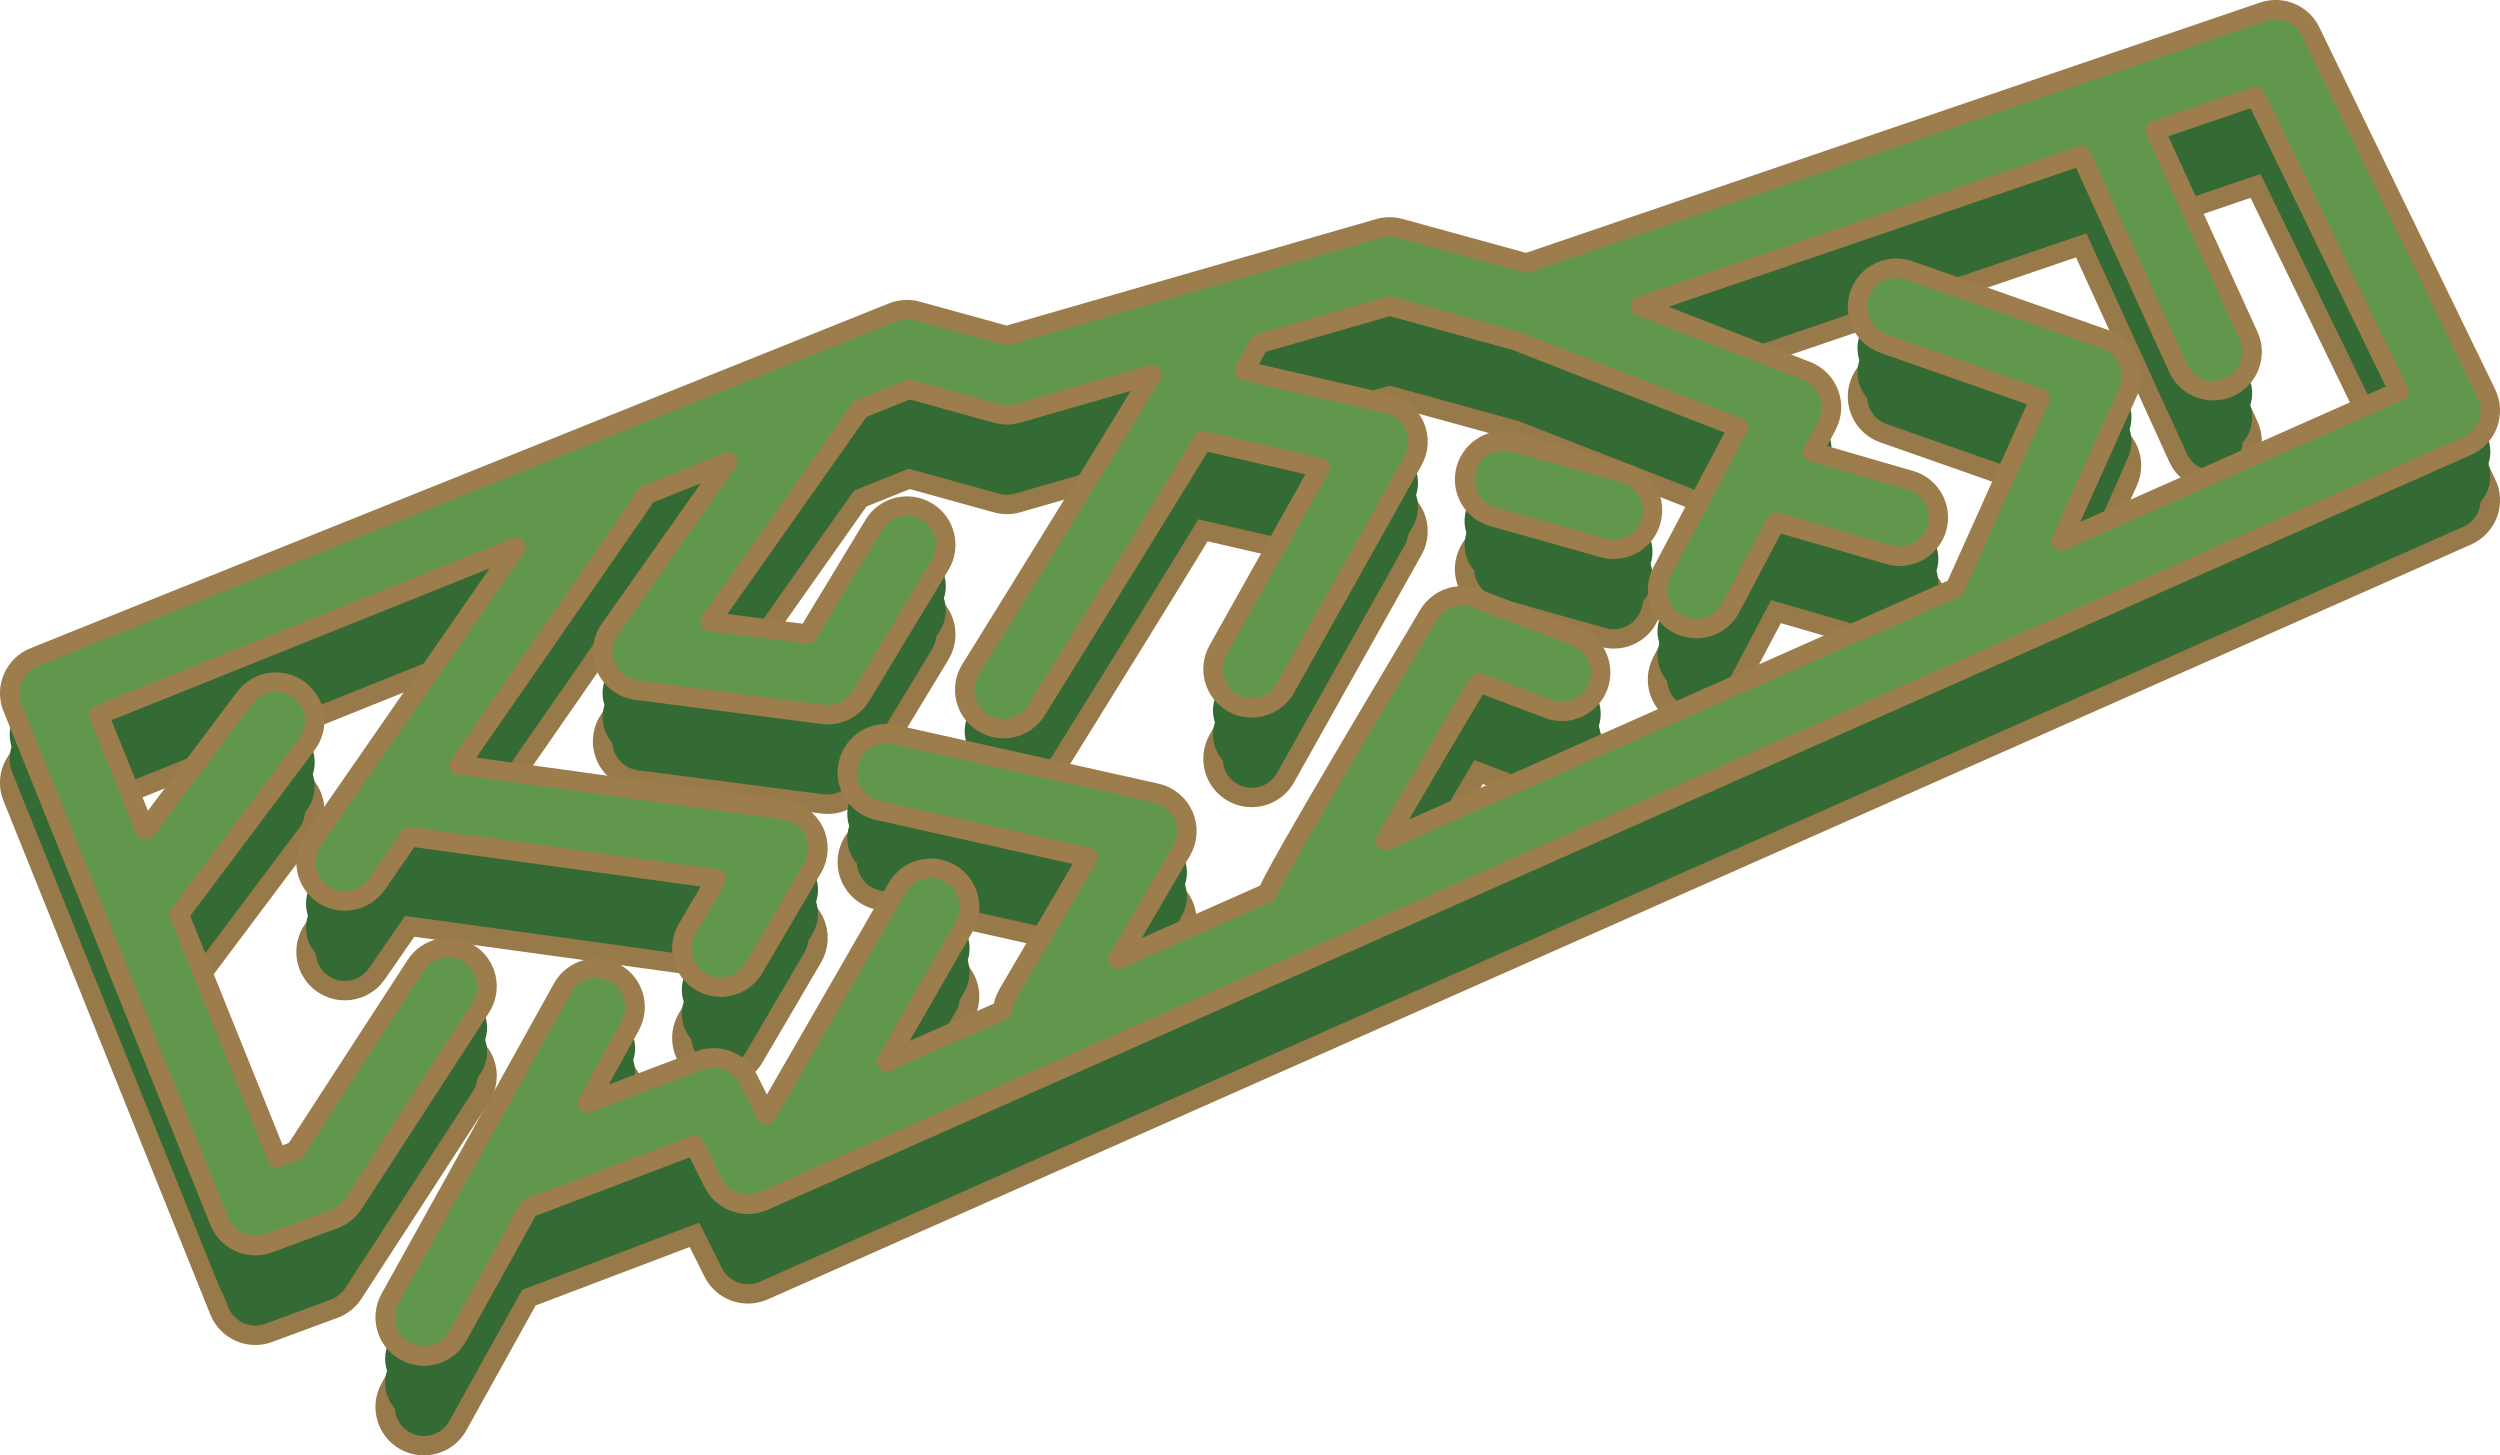 <?xml version="1.0" encoding="UTF-8"?><svg id="_圖層_2" xmlns="http://www.w3.org/2000/svg" viewBox="0 0 257.79 150.07"><g id="_場館"><path d="m256.39,49.83l-18.13-37.33c-.88-1.82-2.98-2.69-4.89-2.04l-75.98,25.91-13.03-3.58c-.71-.2-1.46-.19-2.17.01l-38.38,11.06-9.22-2.54c-.84-.23-1.74-.18-2.55.14L3.51,77.01c-.99.4-1.77,1.17-2.19,2.14-.42.98-.43,2.08-.03,3.06l21.33,52.97c.63,1.56,2.12,2.51,3.71,2.51.46,0,.93-.08,1.38-.25l6.75-2.49c.81-.3,1.5-.85,1.97-1.57l13.15-20.26c1.2-1.85.68-4.33-1.18-5.53-1.85-1.2-4.33-.67-5.53,1.18l-12.43,19.15-1.86.69-10.1-25.07,13.17-17.56c1.33-1.77.97-4.27-.8-5.6-1.77-1.33-4.27-.97-5.6.8l-10.26,13.68-4.8-11.91,43.03-17.28-20.95,30.2c-1.26,1.81-.81,4.31,1.01,5.57.7.48,1.49.71,2.28.71,1.27,0,2.51-.6,3.29-1.72l3.4-4.91,31.62,4.35-3.01,5.14c-1.12,1.91-.48,4.36,1.43,5.47.64.37,1.33.55,2.02.55,1.37,0,2.71-.71,3.45-1.98l6.04-10.31c.68-1.15.73-2.57.15-3.77s-1.73-2.03-3.05-2.22l-33.54-4.62,18.86-27.18c.15-.21.27-.44.37-.67l8.44-3.39-12.16,17.25c-.81,1.15-.96,2.63-.39,3.91.56,1.28,1.76,2.18,3.15,2.36l19.2,2.49c.17.02.34.03.52.03,1.39,0,2.69-.72,3.42-1.93l8.18-13.51c1.14-1.89.54-4.35-1.35-5.49-1.89-1.14-4.35-.54-5.49,1.35l-6.83,11.28-10.04-1.3,15.46-21.92,5.06-2.03,9.01,2.49c.71.2,1.46.19,2.17-.01l13.85-3.99c-4.77,7.88-13,21.2-18.71,30.39-1.17,1.88-.59,4.34,1.29,5.51.66.41,1.39.6,2.11.6,1.34,0,2.64-.67,3.4-1.89,8.35-13.45,13.72-22.13,17.17-27.8l12.09,2.79-10.55,18.81c-1.08,1.93-.39,4.36,1.53,5.44.62.35,1.29.51,1.95.51,1.4,0,2.76-.74,3.49-2.04l13.15-23.46c.62-1.1.68-2.42.17-3.57-.51-1.15-1.53-2-2.76-2.28l-14.8-3.41c.74-1.3,1.19-2.16,1.47-2.77l13.52-3.9,12.93,3.56,23,8.96-7.86,14.88c-1.03,1.95-.29,4.37,1.67,5.4.6.31,1.23.46,1.86.46,1.44,0,2.82-.77,3.54-2.13l4.68-8.86,11.64,3.37c.37.11.75.16,1.11.16,1.73,0,3.33-1.14,3.84-2.89.61-2.12-.61-4.34-2.73-4.95l-10.05-2.91,1.46-2.76c.53-1.01.61-2.2.21-3.26s-1.23-1.92-2.3-2.33l-17.17-6.69,45.47-15.51,9.98,21.89c.67,1.47,2.12,2.34,3.64,2.34.56,0,1.12-.12,1.66-.36,2.01-.92,2.9-3.29,1.98-5.3l-9.65-21.17,10.36-3.53,14.78,30.42-34.83,15.44,6.91-15.38c.46-1.02.47-2.19.03-3.22-.44-1.03-1.29-1.83-2.35-2.2l-20.26-7.11c-2.08-.73-4.37.37-5.1,2.45s.37,4.37,2.45,5.1l16.16,5.67-8.78,19.54-58.73,26.04c2.9-4.98,6.54-11.15,9.61-16.31l7.17,2.72c2.06.79,4.37-.26,5.16-2.32.78-2.07-.26-4.37-2.32-5.16l-10.31-3.91c-1.82-.69-3.86.03-4.86,1.69-11.57,19.46-15.39,26.04-16.65,28.7l-15.35,6.81,6.54-11.18c.64-1.1.72-2.45.21-3.62-.51-1.17-1.55-2.03-2.79-2.31l-27.02-6.04c-2.16-.48-4.29.87-4.78,3.03s.87,4.29,3.03,4.78l21.67,4.85-8.26,14.12c-.31.52-.47,1.09-.52,1.65l-11.98,5.31,8.04-13.97c1.1-1.91.44-4.36-1.47-5.46-1.91-1.1-4.36-.44-5.46,1.47l-13.5,23.45h0s-1.85-3.69-1.85-3.69c-.92-1.84-3.08-2.68-5-1.95l-11.6,4.4,4.42-7.96c1.07-1.93.38-4.37-1.55-5.44-1.93-1.07-4.37-.38-5.44,1.55l-17.78,32c-1.07,1.93-.38,4.37,1.55,5.44.62.34,1.28.5,1.94.5,1.41,0,2.77-.74,3.5-2.06l7.33-13.2,17.07-6.48,1.94,3.88c.96,1.91,3.24,2.73,5.2,1.87L254.41,55.23c.99-.44,1.76-1.26,2.14-2.28.37-1.02.32-2.15-.16-3.12Z" style="fill:#346a34; stroke:#98794a; stroke-miterlimit:10; stroke-width:2px;"/><path d="m165.32,65.73c.36.1.73.15,1.08.15,1.75,0,3.35-1.15,3.85-2.92.6-2.13-.64-4.33-2.77-4.93l-11.38-3.2c-2.13-.6-4.33.64-4.93,2.77-.6,2.13.64,4.33,2.77,4.93l11.38,3.2Z" style="fill:#346a34; stroke:#98794a; stroke-miterlimit:10; stroke-width:2px;"/><path d="m256.39,47.34l-18.13-37.33c-.88-1.82-2.98-2.69-4.89-2.04l-75.98,25.91-13.03-3.58c-.71-.2-1.46-.19-2.17.01l-38.38,11.06-9.22-2.54c-.84-.23-1.74-.18-2.55.14L3.51,74.52c-.99.4-1.77,1.17-2.19,2.14-.42.98-.43,2.08-.03,3.06l21.33,52.97c.63,1.56,2.12,2.51,3.71,2.51.46,0,.93-.08,1.38-.25l6.75-2.49c.81-.3,1.5-.85,1.97-1.57l13.15-20.26c1.2-1.85.68-4.33-1.18-5.53s-4.33-.67-5.53,1.18l-12.43,19.15-1.86.69-10.1-25.07,13.17-17.56c1.33-1.77.97-4.27-.8-5.6-1.77-1.33-4.27-.97-5.6.8l-10.26,13.68-4.8-11.91,43.03-17.28-20.95,30.2c-1.26,1.81-.81,4.31,1.01,5.57.7.48,1.49.71,2.28.71,1.27,0,2.51-.6,3.29-1.72l3.4-4.91,31.62,4.35-3.01,5.14c-1.12,1.91-.48,4.36,1.43,5.47.64.37,1.33.55,2.02.55,1.37,0,2.71-.71,3.45-1.98l6.04-10.31c.68-1.15.73-2.57.15-3.77s-1.73-2.03-3.05-2.22l-33.54-4.62,18.86-27.18c.15-.21.27-.44.37-.67l8.44-3.39-12.16,17.25c-.81,1.15-.96,2.63-.39,3.91.56,1.28,1.76,2.18,3.15,2.36l19.2,2.49c.17.02.34.03.52.03,1.39,0,2.69-.72,3.42-1.93l8.18-13.51c1.14-1.89.54-4.35-1.35-5.49-1.89-1.14-4.35-.54-5.49,1.35l-6.83,11.28-10.04-1.3,15.46-21.92,5.06-2.03,9.01,2.49c.71.2,1.46.19,2.17-.01l13.85-3.99c-4.77,7.88-13,21.2-18.71,30.39-1.17,1.88-.59,4.34,1.29,5.51.66.41,1.39.6,2.11.6,1.34,0,2.64-.67,3.4-1.89,8.35-13.45,13.72-22.13,17.17-27.8l12.09,2.79-10.55,18.81c-1.08,1.93-.39,4.36,1.53,5.44.62.35,1.29.51,1.95.51,1.4,0,2.76-.74,3.49-2.04l13.15-23.46c.62-1.1.68-2.42.17-3.57-.51-1.15-1.53-2-2.76-2.28l-14.8-3.41c.74-1.3,1.19-2.16,1.47-2.77l13.52-3.9,12.93,3.56,23,8.96-7.86,14.88c-1.03,1.95-.29,4.37,1.67,5.4.6.31,1.23.46,1.86.46,1.44,0,2.82-.77,3.54-2.13l4.68-8.86,11.64,3.37c.37.11.75.16,1.11.16,1.73,0,3.33-1.14,3.84-2.89.61-2.12-.61-4.34-2.73-4.95l-10.05-2.91,1.46-2.76c.53-1.01.61-2.2.21-3.26s-1.23-1.92-2.3-2.33l-17.17-6.69,45.47-15.51,9.98,21.89c.67,1.47,2.12,2.34,3.64,2.34.56,0,1.12-.12,1.66-.36,2.01-.92,2.9-3.29,1.98-5.3l-9.65-21.17,10.36-3.53,14.78,30.42-34.83,15.44,6.91-15.38c.46-1.02.47-2.19.03-3.22-.44-1.03-1.29-1.83-2.35-2.2l-20.26-7.11c-2.08-.73-4.37.37-5.1,2.45s.37,4.37,2.45,5.1l16.16,5.67-8.78,19.54-58.73,26.04c2.9-4.98,6.54-11.15,9.61-16.31l7.17,2.72c2.06.79,4.37-.26,5.16-2.32.78-2.07-.26-4.37-2.32-5.16l-10.31-3.91c-1.82-.69-3.86.03-4.86,1.69-11.57,19.46-15.39,26.04-16.65,28.7l-15.35,6.81,6.54-11.18c.64-1.1.72-2.45.21-3.62-.51-1.17-1.55-2.03-2.79-2.31l-27.02-6.04c-2.16-.48-4.29.87-4.78,3.03s.87,4.29,3.03,4.78l21.67,4.85-8.26,14.12c-.31.52-.47,1.09-.52,1.65l-11.98,5.31,8.04-13.97c1.1-1.91.44-4.36-1.47-5.46-1.91-1.1-4.36-.44-5.46,1.47l-13.5,23.45h0s-1.85-3.69-1.85-3.69c-.92-1.84-3.08-2.68-5-1.95l-11.6,4.4,4.42-7.96c1.07-1.93.38-4.37-1.55-5.44-1.93-1.07-4.37-.38-5.44,1.55l-17.78,32c-1.07,1.93-.38,4.37,1.55,5.44.62.34,1.28.5,1.94.5,1.41,0,2.77-.74,3.5-2.06l7.33-13.2,17.07-6.48,1.94,3.88c.96,1.91,3.24,2.73,5.2,1.87L254.41,52.74c.99-.44,1.76-1.26,2.14-2.28.37-1.02.32-2.15-.16-3.12Z" style="fill:#346a34;"/><path d="m165.32,63.24c.36.1.73.15,1.08.15,1.75,0,3.35-1.15,3.85-2.92.6-2.13-.64-4.33-2.77-4.93l-11.38-3.2c-2.13-.6-4.33.64-4.93,2.77-.6,2.13.64,4.33,2.77,4.93l11.38,3.2Z" style="fill:#346a34;"/><path d="m256.39,44.85l-18.13-37.33c-.88-1.82-2.98-2.69-4.89-2.04l-75.98,25.91-13.03-3.58c-.71-.2-1.46-.19-2.17.01l-38.38,11.06-9.22-2.54c-.84-.23-1.74-.18-2.55.14L3.51,72.04c-.99.4-1.77,1.17-2.19,2.14-.42.98-.43,2.08-.03,3.06l21.33,52.97c.63,1.56,2.12,2.51,3.71,2.51.46,0,.93-.08,1.38-.25l6.75-2.49c.81-.3,1.5-.85,1.97-1.57l13.15-20.26c1.2-1.85.68-4.33-1.18-5.53-1.85-1.2-4.33-.67-5.53,1.18l-12.43,19.15-1.86.69-10.1-25.07,13.17-17.56c1.33-1.77.97-4.27-.8-5.6-1.77-1.33-4.27-.97-5.6.8l-10.26,13.68-4.8-11.91,43.03-17.28-20.95,30.2c-1.26,1.81-.81,4.31,1.01,5.57.7.48,1.49.71,2.28.71,1.27,0,2.51-.6,3.29-1.72l3.4-4.91,31.62,4.35-3.01,5.14c-1.12,1.91-.48,4.36,1.43,5.47.64.37,1.33.55,2.02.55,1.37,0,2.71-.71,3.45-1.98l6.04-10.31c.68-1.15.73-2.57.15-3.77s-1.73-2.03-3.05-2.22l-33.54-4.62,18.86-27.18c.15-.21.27-.44.37-.67l8.44-3.39-12.16,17.25c-.81,1.15-.96,2.63-.39,3.91.56,1.28,1.76,2.18,3.15,2.36l19.2,2.49c.17.02.34.03.52.03,1.39,0,2.69-.72,3.42-1.93l8.18-13.51c1.14-1.89.54-4.35-1.35-5.49-1.89-1.14-4.35-.54-5.49,1.35l-6.83,11.28-10.04-1.3,15.46-21.92,5.06-2.03,9.01,2.49c.71.2,1.46.19,2.17-.01l13.85-3.99c-4.77,7.88-13,21.2-18.71,30.39-1.17,1.88-.59,4.34,1.29,5.51.66.41,1.39.6,2.11.6,1.34,0,2.64-.67,3.4-1.89,8.35-13.45,13.72-22.13,17.17-27.8l12.09,2.79-10.55,18.81c-1.08,1.93-.39,4.36,1.53,5.44.62.35,1.29.51,1.95.51,1.4,0,2.76-.74,3.49-2.04l13.15-23.46c.62-1.1.68-2.42.17-3.57-.51-1.15-1.53-2-2.76-2.28l-14.8-3.41c.74-1.3,1.19-2.16,1.47-2.77l13.52-3.9,12.93,3.56,23,8.96-7.86,14.88c-1.03,1.95-.29,4.37,1.67,5.4.6.31,1.23.46,1.86.46,1.44,0,2.82-.77,3.54-2.13l4.68-8.86,11.64,3.37c.37.11.75.16,1.11.16,1.73,0,3.33-1.14,3.84-2.89.61-2.12-.61-4.34-2.73-4.95l-10.05-2.91,1.46-2.76c.53-1.01.61-2.2.21-3.26s-1.23-1.92-2.3-2.33l-17.17-6.69,45.47-15.51,9.98,21.89c.67,1.47,2.12,2.34,3.64,2.34.56,0,1.12-.12,1.66-.36,2.01-.92,2.9-3.29,1.98-5.3l-9.65-21.17,10.36-3.53,14.78,30.42-34.83,15.44,6.91-15.38c.46-1.02.47-2.19.03-3.22-.44-1.03-1.29-1.83-2.35-2.2l-20.26-7.11c-2.08-.73-4.37.37-5.1,2.45s.37,4.37,2.45,5.1l16.16,5.67-8.78,19.54-58.73,26.04c2.9-4.98,6.54-11.15,9.61-16.31l7.17,2.72c2.06.79,4.37-.26,5.16-2.32.78-2.07-.26-4.37-2.32-5.16l-10.31-3.91c-1.82-.69-3.86.03-4.86,1.69-11.57,19.46-15.39,26.04-16.65,28.7l-15.35,6.81,6.54-11.18c.64-1.1.72-2.45.21-3.62-.51-1.17-1.55-2.03-2.79-2.31l-27.02-6.04c-2.16-.48-4.29.87-4.78,3.03s.87,4.29,3.03,4.78l21.67,4.85-8.26,14.12c-.31.52-.47,1.09-.52,1.65l-11.98,5.31,8.04-13.97c1.1-1.91.44-4.36-1.47-5.46-1.91-1.1-4.36-.44-5.46,1.47l-13.5,23.45h0s-1.85-3.69-1.85-3.69c-.92-1.84-3.08-2.68-5-1.95l-11.6,4.4,4.42-7.96c1.07-1.93.38-4.37-1.55-5.44-1.93-1.07-4.37-.38-5.44,1.55l-17.78,32c-1.07,1.93-.38,4.37,1.55,5.44.62.34,1.28.5,1.94.5,1.41,0,2.77-.74,3.5-2.06l7.33-13.2,17.07-6.48,1.94,3.88c.96,1.91,3.24,2.73,5.2,1.87L254.41,50.25c.99-.44,1.76-1.26,2.14-2.28.37-1.02.32-2.15-.16-3.12Z" style="fill:#346a34;"/><path d="m165.32,60.76c.36.1.73.15,1.08.15,1.75,0,3.35-1.15,3.85-2.92.6-2.13-.64-4.33-2.77-4.93l-11.38-3.2c-2.13-.6-4.33.64-4.93,2.77-.6,2.13.64,4.33,2.77,4.93l11.38,3.2Z" style="fill:#346a34;"/><path d="m256.39,40.58L238.26,3.25c-.88-1.82-2.98-2.69-4.89-2.04l-75.98,25.91-13.03-3.58c-.71-.2-1.46-.19-2.17.01l-38.38,11.06-9.22-2.54c-.84-.23-1.74-.18-2.55.14L3.51,67.77c-.99.4-1.77,1.17-2.19,2.14-.42.98-.43,2.08-.03,3.06l21.33,52.97c.63,1.56,2.12,2.51,3.71,2.51.46,0,.93-.08,1.38-.25l6.75-2.49c.81-.3,1.5-.85,1.97-1.57l13.15-20.26c1.2-1.85.68-4.33-1.18-5.53-1.85-1.2-4.33-.67-5.53,1.18l-12.43,19.15-1.86.69-10.1-25.07,13.17-17.56c1.33-1.77.97-4.27-.8-5.6-1.77-1.33-4.27-.97-5.6.8l-10.26,13.68-4.8-11.91,43.03-17.28-20.95,30.2c-1.26,1.81-.81,4.31,1.01,5.57.7.48,1.49.71,2.28.71,1.27,0,2.51-.6,3.29-1.72l3.4-4.91,31.62,4.35-3.01,5.14c-1.12,1.91-.48,4.36,1.43,5.47.64.37,1.33.55,2.02.55,1.37,0,2.71-.71,3.45-1.98l6.04-10.31c.68-1.15.73-2.57.15-3.77s-1.73-2.03-3.05-2.22l-33.54-4.62,18.86-27.18c.15-.21.27-.44.37-.67l8.44-3.39-12.16,17.25c-.81,1.15-.96,2.63-.39,3.91.56,1.28,1.76,2.18,3.15,2.36l19.2,2.49c.17.02.34.03.52.03,1.39,0,2.69-.72,3.42-1.93l8.18-13.51c1.14-1.89.54-4.35-1.35-5.49-1.89-1.14-4.35-.54-5.49,1.35l-6.83,11.28-10.04-1.3,15.46-21.92,5.06-2.03,9.01,2.49c.71.2,1.46.19,2.17-.01l13.85-3.99c-4.77,7.88-13,21.2-18.71,30.39-1.17,1.88-.59,4.34,1.29,5.51.66.41,1.39.6,2.11.6,1.34,0,2.64-.67,3.4-1.89,8.35-13.45,13.72-22.13,17.17-27.8l12.09,2.79-10.55,18.81c-1.08,1.93-.39,4.36,1.53,5.44.62.35,1.29.51,1.95.51,1.4,0,2.76-.74,3.49-2.04l13.15-23.46c.62-1.1.68-2.42.17-3.57-.51-1.15-1.53-2-2.76-2.28l-14.8-3.41c.74-1.3,1.19-2.16,1.47-2.77l13.52-3.9,12.93,3.56,23,8.96-7.86,14.88c-1.03,1.95-.29,4.37,1.67,5.4.6.31,1.23.46,1.86.46,1.44,0,2.82-.77,3.54-2.13l4.68-8.86,11.64,3.37c.37.11.75.16,1.11.16,1.73,0,3.33-1.14,3.84-2.89.61-2.12-.61-4.34-2.73-4.95l-10.05-2.91,1.46-2.76c.53-1.01.61-2.2.21-3.26s-1.23-1.92-2.3-2.33l-17.17-6.69,45.47-15.51,9.98,21.89c.67,1.47,2.12,2.34,3.64,2.34.56,0,1.12-.12,1.66-.36,2.01-.92,2.9-3.29,1.98-5.3l-9.65-21.17,10.36-3.53,14.78,30.42-34.83,15.44,6.91-15.38c.46-1.02.47-2.19.03-3.22-.44-1.03-1.29-1.83-2.35-2.2l-20.26-7.11c-2.08-.73-4.37.37-5.1,2.45s.37,4.37,2.45,5.1l16.16,5.67-8.78,19.54-58.73,26.04c2.9-4.98,6.54-11.15,9.61-16.31l7.17,2.72c2.06.79,4.37-.26,5.16-2.32.78-2.07-.26-4.37-2.32-5.16l-10.31-3.91c-1.82-.69-3.86.03-4.86,1.69-11.57,19.46-15.39,26.04-16.65,28.7l-15.35,6.81,6.54-11.18c.64-1.1.72-2.45.21-3.62-.51-1.17-1.55-2.03-2.79-2.31l-27.02-6.04c-2.16-.48-4.29.87-4.78,3.03s.87,4.29,3.03,4.78l21.67,4.85-8.26,14.12c-.31.52-.47,1.09-.52,1.65l-11.98,5.31,8.04-13.97c1.1-1.91.44-4.36-1.47-5.46-1.91-1.1-4.36-.44-5.46,1.47l-13.5,23.45h0s-1.85-3.69-1.85-3.69c-.92-1.84-3.08-2.68-5-1.95l-11.6,4.4,4.42-7.96c1.07-1.93.38-4.37-1.55-5.44-1.93-1.07-4.37-.38-5.44,1.55l-17.78,32c-1.07,1.93-.38,4.37,1.55,5.44.62.34,1.28.5,1.94.5,1.41,0,2.77-.74,3.5-2.06l7.33-13.2,17.07-6.48,1.94,3.88c.96,1.91,3.24,2.73,5.2,1.87L254.41,45.99c.99-.44,1.76-1.26,2.14-2.28.37-1.02.32-2.15-.16-3.12Z" style="fill:#61964d; stroke:#9e7d4c; stroke-linecap:round; stroke-linejoin:round; stroke-width:2px;"/><path d="m165.32,56.49c.36.1.73.15,1.08.15,1.75,0,3.35-1.15,3.85-2.92.6-2.13-.64-4.33-2.77-4.93l-11.38-3.2c-2.13-.6-4.33.64-4.93,2.77-.6,2.13.64,4.33,2.77,4.93l11.38,3.2Z" style="fill:#61964d; stroke:#9e7d4c; stroke-linecap:round; stroke-linejoin:round; stroke-width:2px;"/></g></svg>